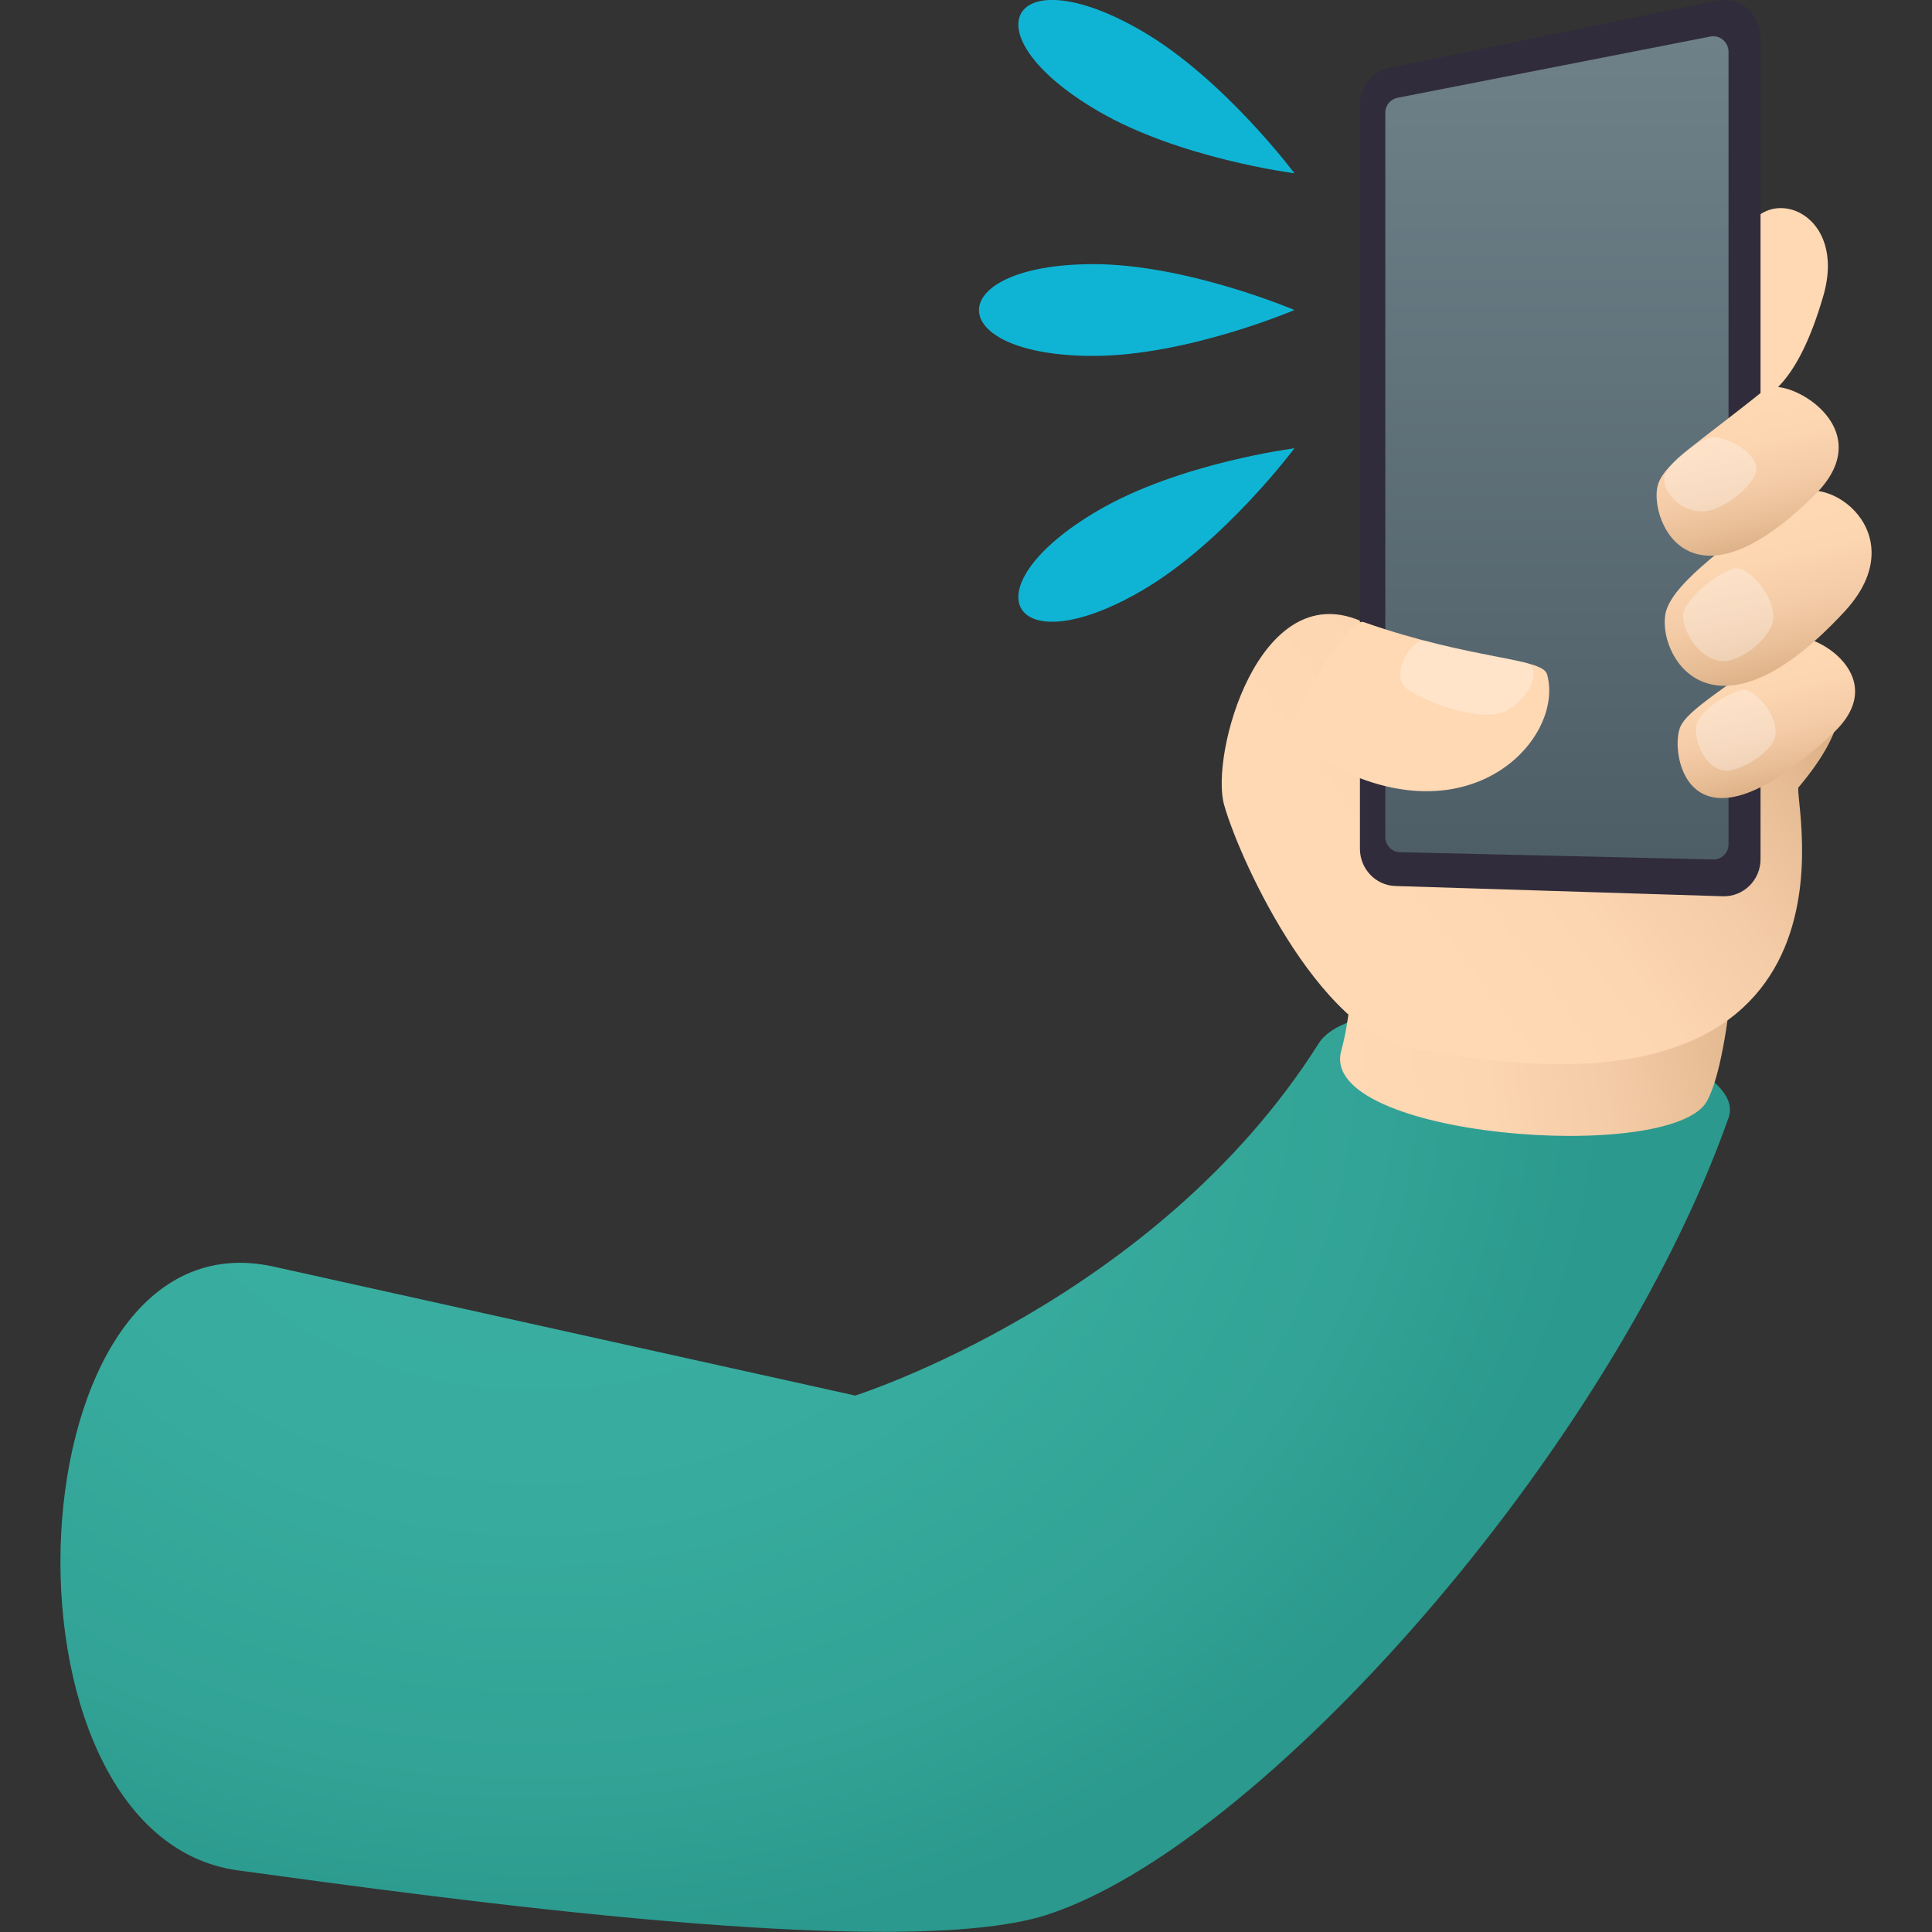 <?xml version="1.0" encoding="utf-8"?>
<!-- Generator: Adobe Illustrator 24.1.2, SVG Export Plug-In . SVG Version: 6.00 Build 0)  -->
<svg version="1.1" id="Layer_1" xmlns="http://www.w3.org/2000/svg" xmlns:xlink="http://www.w3.org/1999/xlink" x="0px" y="0px"
	 width="64px" height="64px" viewBox="0 0 64 64" style="enable-background:new 0 0 64 64;" xml:space="preserve">
<rect x="0" y="0" width="64" height="64" fill="#333333" stroke="none"/>
<radialGradient id="SVGID_1_" cx="79.246" cy="41.724" r="33.954" gradientTransform="matrix(1.052 0 0 0.887 -65.624 -2.174)" gradientUnits="userSpaceOnUse">
	<stop  offset="0" style="stop-color:#3AB0A2"/>
	<stop  offset="0.447" style="stop-color:#38AD9F"/>
	<stop  offset="0.79" style="stop-color:#32A396"/>
	<stop  offset="1" style="stop-color:#2B998D"/>
</radialGradient>
<path fill="url(#SVGID_1_)" d="M43.68,34.57c-5.37,8.5-15.35,11.66-15.35,11.66L9.07,41.96c-8.73-1.94-9.66,18.85-1.18,20
	c6.9,0.94,21.89,3.03,26.76,1.48c7.08-2.26,18.7-15.33,22.61-26.41C58.17,34.42,45.31,31.99,43.68,34.57z"/>
<linearGradient id="SVGID_2_" gradientUnits="userSpaceOnUse" x1="127.783" y1="-103.933" x2="141.001" y2="-103.933" gradientTransform="matrix(1.043 -0.12 0.138 0.993 -74.621 152.978)">
	<stop  offset="0" style="stop-color:#FFD8B4"/>
	<stop  offset="0.339" style="stop-color:#FCD5B1"/>
	<stop  offset="0.617" style="stop-color:#F4CCA7"/>
	<stop  offset="0.874" style="stop-color:#E7BD95"/>
	<stop  offset="1" style="stop-color:#DEB38A"/>
</linearGradient>
<path fill="url(#SVGID_2_)" d="M56.55,36.47c-1.15,2.11-12.91,1.21-12.12-1.66c0.51-1.86,0.43-4.79,0.43-4.79l12.74-0.59
	C57.61,29.43,57.41,34.88,56.55,36.47z"/>
<linearGradient id="SVGID_3_" gradientUnits="userSpaceOnUse" x1="115.071" y1="-248.317" x2="101.86" y2="-242.522" gradientTransform="matrix(0.974 -0.226 0.226 0.974 1.818 289.22)">
	<stop  offset="0" style="stop-color:#DEB38A"/>
	<stop  offset="0.126" style="stop-color:#E7BD95"/>
	<stop  offset="0.383" style="stop-color:#F4CCA7"/>
	<stop  offset="0.661" style="stop-color:#FCD5B1"/>
	<stop  offset="1" style="stop-color:#FFD8B4"/>
</linearGradient>
<path fill="url(#SVGID_3_)" d="M45.05,20.56c-3.36-1.42-4.97,4.45-4.5,6.1c0.54,1.92,3.39,8.06,6.58,8.11c15.31,2.93,12.23-8.42,12.45-8.69
	C66.05,18.41,47.74,21.41,45.05,20.56z"/>
<path fill="#FFD8B4" d="M60.4,9.8c-1.74,6.02-4.6,2.87-4.64,1.92c-0.03-0.67,0.97-1.93,2.11-4.12C58.67,6.09,61.19,7.08,60.4,9.8z"/>
<path fill="#302C3B" d="M56.88,0.02L46.02,2.25c-0.56,0.12-0.97,0.62-0.97,1.2l0,24.67c0,0.66,0.52,1.21,1.17,1.23l10.85,0.34
	c0.68,0.02,1.25-0.53,1.25-1.23V1.23C58.32,0.45,57.62-0.13,56.88,0.02z"/>
<linearGradient id="SVGID_4_" gradientUnits="userSpaceOnUse" x1="51.571" y1="28.477" x2="51.571" y2="1.199">
	<stop  offset="0" style="stop-color:#4E5E67"/>
	<stop  offset="1" style="stop-color:#6E8189"/>
</linearGradient>
<path fill="url(#SVGID_4_)" d="M56.66,1.21L46.29,3.24c-0.23,0.05-0.4,0.25-0.4,0.49l0,24c0,0.27,0.22,0.5,0.49,0.5l10.37,0.24
	c0.28,0.01,0.51-0.22,0.51-0.5V1.7C57.25,1.39,56.97,1.15,56.66,1.21z"/>
<path fill="#FFD8B4" d="M42.6,24.39c5.5,4.13,9.29,0.26,8.65-2.05c-0.16-0.56-2.47-0.47-6.07-1.73C44.59,20.39,42.58,24.17,42.6,24.39z
	"/>
<linearGradient id="SVGID_5_" gradientUnits="userSpaceOnUse" x1="115.088" y1="-243.518" x2="115.088" y2="-248.22" gradientTransform="matrix(0.974 -0.226 0.226 0.974 1.818 289.22)">
	<stop  offset="0" style="stop-color:#DEB38A"/>
	<stop  offset="0.126" style="stop-color:#E7BD95"/>
	<stop  offset="0.383" style="stop-color:#F4CCA7"/>
	<stop  offset="0.661" style="stop-color:#FCD5B1"/>
	<stop  offset="1" style="stop-color:#FFD8B4"/>
</linearGradient>
<path fill="url(#SVGID_5_)" d="M60.73,24.28c-4.78,4.49-5.42,0.72-5.08-0.17c0.24-0.63,1.67-1.38,3.6-2.93C59.82,20.73,62.8,22.34,60.73,24.28
	z"/>
<linearGradient id="SVGID_6_" gradientUnits="userSpaceOnUse" x1="116.129" y1="-247.114" x2="116.129" y2="-252.869" gradientTransform="matrix(0.974 -0.226 0.226 0.974 1.818 289.22)">
	<stop  offset="0" style="stop-color:#DEB38A"/>
	<stop  offset="0.126" style="stop-color:#E7BD95"/>
	<stop  offset="0.383" style="stop-color:#F4CCA7"/>
	<stop  offset="0.661" style="stop-color:#FCD5B1"/>
	<stop  offset="1" style="stop-color:#FFD8B4"/>
</linearGradient>
<path fill="url(#SVGID_6_)" d="M61.12,20.24c-4.27,4.63-6.16,1.63-5.96,0.15c0.13-0.94,1.75-2.12,4.16-3.93
	C60.52,15.55,63.46,17.69,61.12,20.24z"/>
<linearGradient id="SVGID_7_" gradientUnits="userSpaceOnUse" x1="116.326" y1="-251.427" x2="116.326" y2="-256.465" gradientTransform="matrix(0.974 -0.226 0.226 0.974 1.818 289.22)">
	<stop  offset="0" style="stop-color:#DEB38A"/>
	<stop  offset="0.126" style="stop-color:#E7BD95"/>
	<stop  offset="0.383" style="stop-color:#F4CCA7"/>
	<stop  offset="0.661" style="stop-color:#FCD5B1"/>
	<stop  offset="1" style="stop-color:#FFD8B4"/>
</linearGradient>
<path fill="url(#SVGID_7_)" d="M60.13,16.38c-4.29,4.27-5.57,0.63-5.19-0.38c0.27-0.71,1.37-1.36,3.53-3.1C59.1,12.4,62.38,14.14,60.13,16.38z
	"/>
<path opacity="0.3" fill="#FFFFFF" d="M46.54,22.76c0.37,0.39,2.58,1.27,3.4,0.76c0.95-0.59,1.05-1.46,0.63-1.56c-0.53-0.13-2.33-0.43-3.34-0.73
	C46.8,21.1,46.06,22.27,46.54,22.76z"/>
<path opacity="0.3" fill="#FFFFFF" d="M58.15,15.7c-0.12,0.35-0.84,1.03-1.48,1.2c-0.92,0.25-1.74-0.72-1.5-1.2c0.17-0.34,0.6-0.8,1.38-1.18
	C56.97,14.32,58.4,15,58.15,15.7z"/>
<path opacity="0.3" fill="#FFFFFF" d="M58.78,24.48c-0.12,0.35-0.74,0.85-1.37,1.02c-0.9,0.25-1.41-1.15-1.17-1.61c0.17-0.34,0.73-0.8,1.42-1.03
	C58.09,22.72,59.02,23.79,58.78,24.48z"/>
<path opacity="0.3" fill="#FFFFFF" d="M58.71,20.67c-0.12,0.38-0.71,1.02-1.39,1.2c-0.97,0.25-1.76-1.17-1.52-1.68c0.17-0.37,0.9-1.13,1.64-1.35
	C57.91,18.69,58.95,19.91,58.71,20.67z"/>
<path fill="#0FB4D4" d="M36.21,11.79c3.11,0,6.67-1.52,6.67-1.52s-3.56-1.52-6.67-1.52C31.17,8.76,31.17,11.79,36.21,11.79z"/>
<path fill="#0FB4D4" d="M37.85,19.55c2.7-1.58,5.03-4.7,5.03-4.7s-3.83,0.49-6.52,2.07C31.99,19.48,33.48,22.11,37.85,19.55z"/>
<path fill="#0FB4D4" d="M36.36,3.67c2.69,1.58,6.52,2.07,6.52,2.07s-2.33-3.12-5.03-4.7C33.48-1.51,31.99,1.11,36.36,3.67z"/>
</svg>
